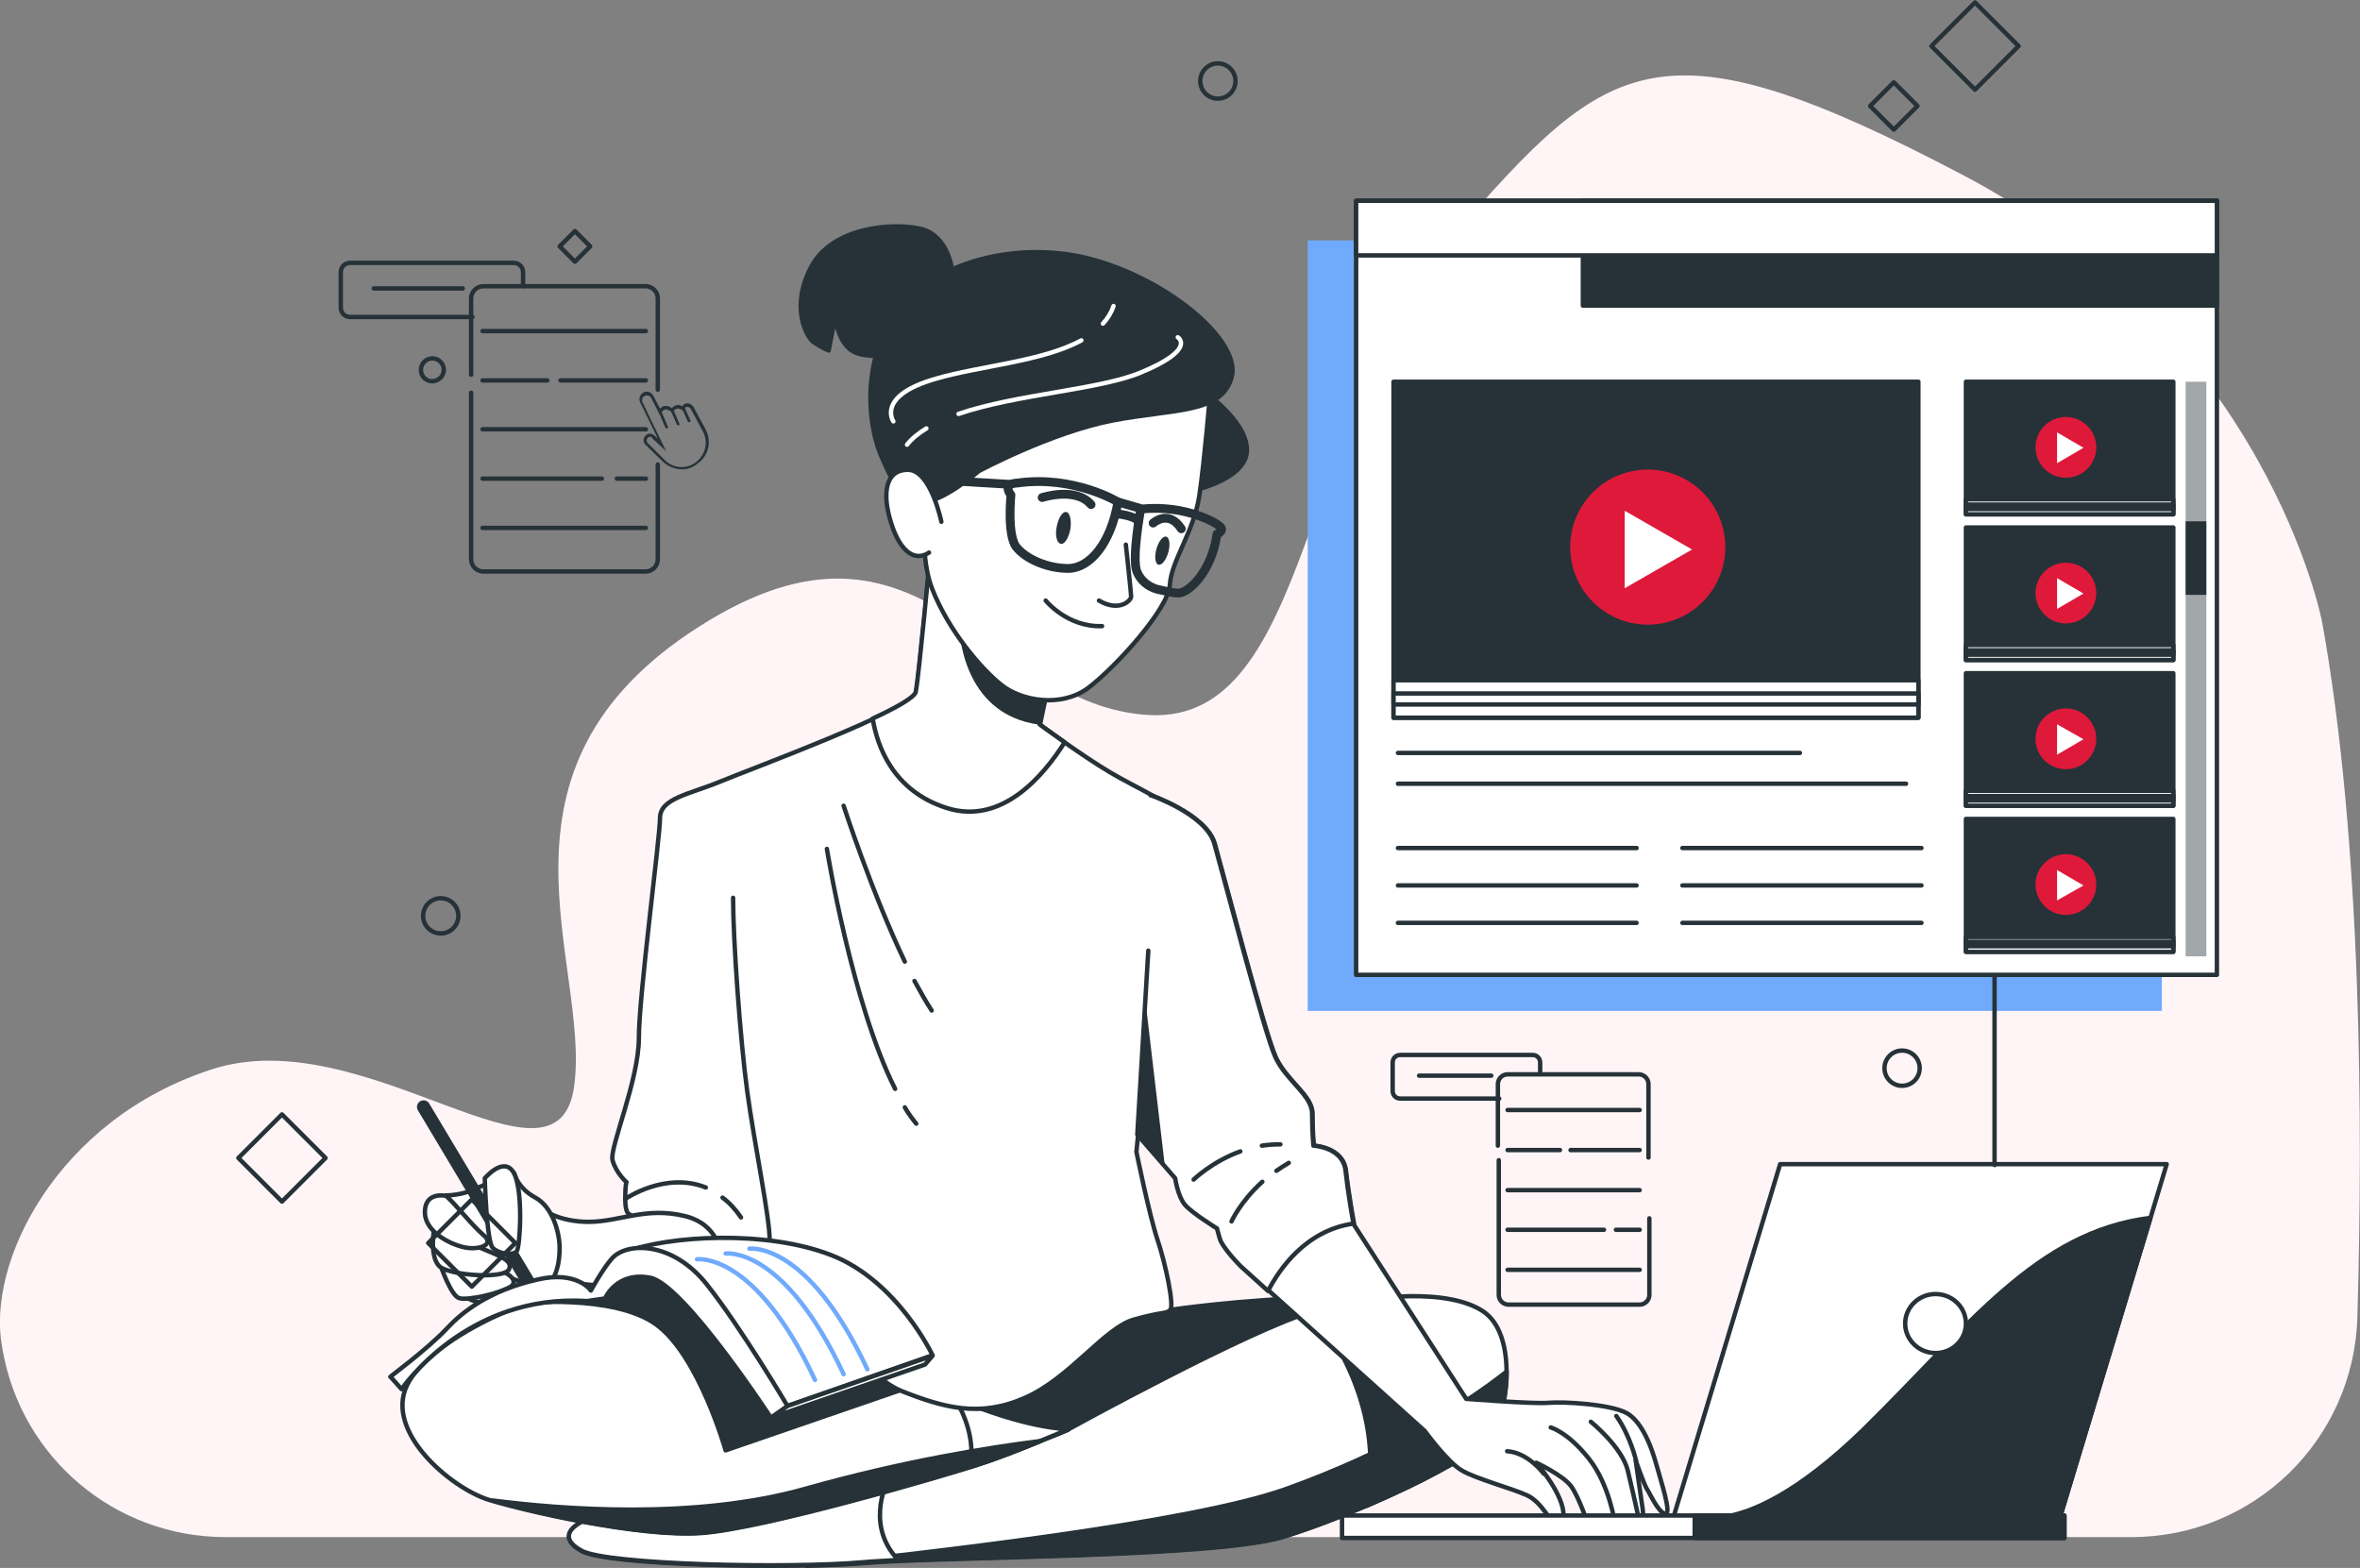 <?xml version="1.0" encoding="utf-8"?>
<!-- Generator: Adobe Illustrator 24.3.0, SVG Export Plug-In . SVG Version: 6.00 Build 0)  -->
<svg version="1.1" id="Layer_1" xmlns="http://www.w3.org/2000/svg" xmlns:xlink="http://www.w3.org/1999/xlink" x="0px" y="0px"
	 viewBox="0 0 536 356.1" style="enable-background:new 0 0 536 356.1;" xml:space="preserve">
<rect x="0" y="0" width="536" height="356.1" fill="#808080" stroke="none"/>
<style type="text/css">
	.st0{fill:#FFF5F7;}
	.st1{fill:#DF193A;}
	.st2{fill:#263238;stroke:#263238;stroke-linecap:round;stroke-linejoin:round;stroke-miterlimit:10;}
	.st3{fill:#FFFFFF;stroke:#263238;stroke-linecap:round;stroke-linejoin:round;stroke-miterlimit:10;}
	.st4{fill:none;stroke:#263238;stroke-linecap:round;stroke-linejoin:round;stroke-miterlimit:10;}
	.st5{fill:#263238;}
	.st6{fill:none;stroke:#263238;stroke-width:2;stroke-linecap:round;stroke-linejoin:round;stroke-miterlimit:10;}
	.st7{fill:#FFFFFF;stroke:#263238;stroke-width:2;stroke-linecap:round;stroke-linejoin:round;stroke-miterlimit:10;}
	.st8{fill:none;stroke:#FFFFFF;stroke-linecap:round;stroke-linejoin:round;stroke-miterlimit:10;}
	.st9{fill:none;stroke:#263238;stroke-width:3;stroke-linecap:round;stroke-linejoin:round;stroke-miterlimit:10;}
	.st10{fill:none;stroke:#70AAFC;stroke-linecap:round;stroke-linejoin:round;stroke-miterlimit:10;}
	.st11{fill:#70AAFC;}
	.st12{fill:#FFFFFF;}
	.st13{fill:#A2A7A9;}
</style>
<path class="st0" d="M527.4,141.3c0,0-12.3-65.1-81.5-101.5C376.7,3.4,365.4,13,330.3,53.2c-35.1,40.2-32.2,111.1-69.2,109.2
	c-37-1.9-51.2-52.7-102.3-20.1c-51.2,32.6-24.6,76.6-28.4,104.4c-3.8,27.8-47.4-15.3-82.4-3.8C12.9,254.3-3.2,286.9,0.5,306
	c0,0.2,0.1,0.4,0.1,0.6c4.3,24.6,25.6,42.5,50.6,42.5h432.9c27.8,0,50.5-22.1,51.3-49.9C536.7,255.4,536.4,191,527.4,141.3z"/>
<line class="st1" x1="28" y1="349.3" x2="462.4" y2="349.3"/>
<g>
	<g>
		<g>
			<path class="st2" d="M265.7,297.5c0,0,16.8-2.5,34.7-2.8c17.9-0.3,23.8,0.9,28.2,2.4c4.4,1.5,8.4,13.8,2.6,25.6
				c-5.8,11.8-26.1,21.5-53.7,19.1s-47.4-7.9-57.9-15.9c-10.6-7.9-1.2-12.4,10.6-18.8C241.8,300.5,257.7,297.1,265.7,297.5z"/>
			<path class="st3" d="M242.7,324.6c0,0,41.2-22.7,55.6-26.8c14.4-4.1,30.9-5,38.5,0c7.6,5,5.9,21.2,2.4,27.4
				c-3.5,6.2-32.1,19.1-47.9,23.8c-15.9,4.7-78,4.4-95,5.9c-17.1,1.5-58.2,0.6-64.1-2.6c-5.9-3.2-2.4-6.8,6.2-8.8
				c8.5-2.1,36.8-2.1,50-5.9C201.5,333.7,233,329.6,242.7,324.6z"/>
			<path class="st2" d="M339.2,325.2c1.7-3,3-8.4,3-13.7c-10.7,8.4-27.3,18.5-50.2,26.7c-21.8,7.8-83.4,14.7-108.9,17.4
				c5.1-0.1,9.6-0.3,13.2-0.6c17.1-1.5,79.1-1.2,95-5.9C307.1,344.3,335.7,331.4,339.2,325.2z"/>
			<path class="st2" d="M310.1,342.1c4.4-1.9,8.7-3.9,12.7-5.9c0.9-4.3,1.9-17-7.4-41.5c-5.6,0.5-11.5,1.6-17.1,3.2
				C298.3,297.8,315.8,317.8,310.1,342.1z"/>
			<path class="st3" d="M202.5,334.3c-5.5,1.1-10.5,2.2-14.2,3.2c-13.2,3.8-41.5,3.8-50,5.9c-8.5,2.1-12.1,5.6-6.2,8.8
				c5.9,3.2,47.1,4.1,64.1,2.6c2-0.2,4.7-0.3,7.8-0.5C197.2,347.1,200.3,338.4,202.5,334.3z"/>
		</g>
		<g>
			<path class="st3" d="M175.6,287.6c0,0-26.8,3.2-40.3,4.4c-13.5,1.2-37.9,12.1-42.9,22.7c-5,10.6,10,23.2,18.5,25.9
				c8.5,2.6,34.1,8.5,48.2,7.6c14.1-0.9,55.9-13.2,63.2-15.6c7.4-2.4,20.3-7.9,20.3-7.9s-12.4,0-33.2-10.6
				C188.6,303.4,185.4,292.6,175.6,287.6z"/>
			<path class="st2" d="M118.2,296c0,0,21.1-2.2,30.8,4.8c9.7,7,15.8,28.6,15.8,28.6l44.7-15.4c0,0-3.3-3.6-11.7-13.7
				c-8.4-10.1-33-15.8-47.5-12.8C135.8,290.7,118.2,296,118.2,296z"/>
			<path class="st3" d="M220.3,333.2c0.9-0.3,1.6-0.5,2.1-0.7c7.4-2.4,20.3-7.9,20.3-7.9s-9.5,0-25.9-7.1
				C219.2,321.4,221.5,327.2,220.3,333.2z"/>
			<path class="st2" d="M236.2,327.3c-11.3,1.4-30.9,4.5-53.2,10.8c-25.4,7.2-56.1,4.6-71,2.7c9.5,2.8,33.6,8.2,47.1,7.3
				c14.1-0.9,55.9-13.2,63.2-15.6C226.4,331.3,231.9,329.1,236.2,327.3z"/>
		</g>
	</g>
	<g>
		<path class="st3" d="M264.1,202.1l-6,59.5c0,0,2.9,14.3,4.8,20c1.9,5.7,3.8,14.9,2.9,15.9c-1,1-1.6,0.3-8.3,2.2
			c-6.7,1.9-14.6,13.4-24.8,17.8c-10.2,4.5-18.4,2.2-28-1.6c-9.5-3.8-27.3-27-31.2-27.7c-3.8-0.6-15.3-2.5-20-4.1
			c-4.8-1.6-10.5-8.3-10.5-8.3s-1,0-1-3.5s0.3-3.8,0.3-3.8s-2.5-2.2-3.2-5.1c-0.6-2.9,6-18.1,6-27.7c0-9.5,4.8-45.5,4.8-49.9
			c0-4.5,6.7-5.4,13.7-8.3c7-2.9,43.9-16.5,44.5-20.3s3.2-30.5,3.2-30.5s19.8,21.2,22.3,22.9c3.2,2.2,4.8,4.5,4.8,4.5l-2.2,10.5
			c0,0,9.5,7,15.9,10.8c6.4,3.8,14.9,7.3,15.3,9.9"/>
	</g>
	<path class="st4" d="M164.1,272c1.5,1.1,2.9,2.6,4.2,4.5"/>
	<path class="st4" d="M142,272.3c0,0,9.1-6.3,18.3-2.6"/>
	<g>
		<path class="st3" d="M241.8,168.6c-3.3-2.3-5.7-4.1-5.7-4.1l2.2-10.5c0,0-1.6-2.2-4.8-4.5c-2.5-1.7-22.3-22.9-22.3-22.9
			s-2.5,26.7-3.2,30.5c-0.2,1.2-4.2,3.5-9.8,6.1c1,6.1,4.5,16.4,16.8,20.3C227.5,187.5,237,176.2,241.8,168.6z"/>
		<path class="st5" d="M236.2,164.6C236.1,164.6,236.1,164.5,236.2,164.6l2.1-10.6c0,0-1.6-2.2-4.8-4.5c-1.4-1-8.4-8.2-14.2-14.3
			l-1.5,7C217.9,142.3,218,162.3,236.2,164.6z"/>
	</g>
	<g>
		<path class="st2" d="M216.2,61.1c0,0-0.9-7.6-7-9.1c-6.1-1.5-20-0.6-24.9,8.5c-4.9,9.1-1.2,16.1,0.6,17.3s3.3,1.8,3.3,1.8l1.5-7.6
			c0,0,0.6,6.7,4.9,8.2c4.3,1.5,13.1,0,13.1,0S215.3,74.8,216.2,61.1z"/>
		<path class="st2" d="M272.4,88.2c0,0,10.8,7,10.8,14c0,7-13.4,9.5-13.4,9.5L272.4,88.2z"/>
		<g>
			<path class="st3" d="M274.8,89.7c0,0-1.2,14.6-2.4,22.8c-1.2,8.2-6.4,14.9-6.7,20.3c-0.3,5.5-12.4,18.8-18.5,23.4
				c-6.1,4.6-15.2,3-19.7-0.6c-4.6-3.6-12.1-12.4-15.8-21.9c-3.6-9.4-0.9-23.1,0-27.3c0.9-4.3,23.7-21,41-21S274.8,89.7,274.8,89.7z
				"/>
			<path class="st4" d="M255.7,123.7c0,0,1.2,10.9,1.2,11.8c0,0.9-2.7,3.6-7.3,0.9"/>
			<path class="st4" d="M237.5,136.4c0,0,4.9,6.1,12.8,5.8"/>
			<g>
				<path class="st6" d="M253.9,114c0,0-10-6.1-22.8-4.3c0,0-3.6,0-1.5,2.7c0,0-0.9,9.1,1.2,11.8c2.1,2.7,7,4.9,11.8,4.9
					C247.5,129.1,252.3,123.4,253.9,114z"/>
				<line class="st7" x1="229.3" y1="110" x2="209.5" y2="108.8"/>
				<path class="st6" d="M253.9,114l5.2,1.5c0,0-2.1,11.2-0.9,14.3l0,0c0.8,2,2.5,3.4,4.5,4c1.7,0.4,3.7,0.9,4.9,0.9
					c2.4,0,7.6-4.9,8.8-13.4c0,0,1.5-0.6,0.9-1.5c-0.6-0.9-7.9-5.2-18-4.2"/>
				<path class="st6" d="M253.6,116.7c0,0,3.9,0.3,5,1.7"/>
			</g>
			<path class="st5" d="M243.1,120.2c-0.4,2-1.3,3.5-2.2,3.3c-0.9-0.2-1.3-1.9-0.9-3.9c0.4-2,1.3-3.5,2.2-3.3
				C243,116.4,243.4,118.2,243.1,120.2z"/>
			
				<ellipse transform="matrix(0.268 -0.964 0.964 0.268 72.698 345.844)" class="st5" cx="263.8" cy="125.1" rx="3.3" ry="1.4"/>
			<path class="st6" d="M236.7,113c0,0,7.6-2.5,11.1,1.6"/>
			<path class="st6" d="M261.9,118.8c0,0,3.5-3.2,6.4,1.3"/>
		</g>
		<g>
			<path class="st2" d="M222.3,107c0,0,16.4-8.8,30.4-11.5c14-2.7,24.6-1.5,27-9.7c2.4-8.2-14-21.9-31-26.7
				c-17-4.9-37.3,0.3-45.5,12.4c-8.2,12.1-5.5,26.7-3,32.2c2.4,5.5,4.3,9.7,8.8,10.3C213.5,114.6,222.3,107,222.3,107z"/>
			<g>
				<path class="st8" d="M210.4,97.3c-1.8,1.1-3.3,2.3-4.4,3.7"/>
				<path class="st8" d="M267.5,76.6c0,0,4.4,2.7-8.4,8c-9.3,3.9-28.2,4.9-41.4,9.4"/>
				<path class="st8" d="M250.5,73.5c1.1-1.2,1.9-2.5,2.4-4"/>
				<path class="st8" d="M202.9,95.7c0,0-4-5.8,9.7-9.7c9.9-2.9,24.2-3.9,33-8.7"/>
			</g>
		</g>
		<path class="st3" d="M213.8,118.5c0,0-2.4-11.8-7.6-11.8c-5.2,0-5.9,5.5-3.8,12.1c2.1,6.7,5.5,8.8,8.6,6.7"/>
	</g>
	<path class="st4" d="M173.5,288.2c0,0,1.3-1.6,1.3-6.7c0-5.1-3.5-21.9-5.1-33.7c-1.6-11.8-3.2-34.3-3.2-43.9"/>
	<path class="st4" d="M205.5,251.5c0.8,1.4,1.7,2.6,2.6,3.7"/>
	<path class="st4" d="M187.8,192.8c0,0,5.7,35.1,15.5,54.5"/>
	<path class="st4" d="M207.7,222.8c1.3,2.4,2.6,4.7,3.9,6.7"/>
	<path class="st4" d="M191.6,183c0,0,6.4,19.7,13.9,35.4"/>
	<g>
		<path class="st3" d="M123.2,274.6c0,0,3.5,2.9,10.5,2.9c7,0,13-3.5,21.9-1.3c8.9,2.2,8.9,11.1,7.9,13.7c-1,2.5-9.5,4.1-17.5,3.2
			c-7.9-1-24.2-2.5-24.2-2.5S124.5,281.2,123.2,274.6z"/>
		<g>
			<path class="st3" d="M116.8,266.5c0,0,0.7,3.3,4.8,5.5c4,2.2,5.5,8.1,5.5,11.4c0,3.3-0.7,5.1-0.7,5.1s-1.1,4.4-4.8,5.1
				c-3.7,0.7-5.9,2.9-10.3-1.5c-4.4-4.4-10.7-18.4-10.7-18.4l0.7-2.2c0,0,3.7,0,6.6-1.5C110.9,268.7,116.8,266.5,116.8,266.5z"/>
			<line class="st9" x1="96.2" y1="251.4" x2="121.5" y2="293.7"/>
			<path class="st3" d="M103.9,293.3c0,0,2.9,2.9,8.1,2.9c5.2,0,10.3-3.3,7.7-4.4c-2.6-1.1-4.4-2.2-6.3-1.5
				C111.6,291.1,103.9,293.3,103.9,293.3z"/>
			<path class="st3" d="M100.2,287.8c0,0,2.2,6.3,4,7c1.8,0.7,9.6-1.1,11.8-2.6c2.2-1.5-1.5-4-4.8-4
				C107.9,288.2,100.2,287.8,100.2,287.8z"/>
			<path class="st3" d="M98.7,278.3c0,0-1.5,7.7,1.5,9.6c2.9,1.8,14.3,2.6,15.4,0.4s-2.9-3.3-7-5.1
				C104.6,281.2,98.7,278.3,98.7,278.3z"/>
			<path class="st3" d="M110.1,267.6c0,0,0.4,14.3,1.8,15.8c1.5,1.5,4.8,1.8,5.5,0.7c0.7-1.1,1.5-13.6-0.7-17.7
				C114.5,262.4,110.1,267.6,110.1,267.6z"/>
			<path class="st3" d="M101.3,271.6c0,0-4.8-1.1-4.8,3.7s6.6,7.7,9.6,8.1c2.9,0.4,6.3-0.7,3.7-2.9
				C107.2,278.3,103.5,273.5,101.3,271.6z"/>
		</g>
	</g>
	<g>
		<path class="st2" d="M137.4,294.9L158,292c0,0-2.6-3.8-9.4-3.8c-6.8,0-10.9,3.2-11.8,4.4C135.9,293.7,137.4,294.9,137.4,294.9z"/>
		<path class="st3" d="M178.9,319.3l32.9-11.5c0,0-7.9-16.8-22.9-22.7c-15-5.9-37.3-4.4-46.7-0.8l3.4,3.8c0,0,6.8,0.3,14.1,8.8
			c7.4,8.5,14.7,22.1,14.7,22.1L178.9,319.3z"/>
		<g>
			<path class="st10" d="M158.3,286c0,0,13.1-1.9,26.8,27.4"/>
			<path class="st10" d="M164.8,284.7c0,0,13.1-1.9,26.8,27.4"/>
			<path class="st10" d="M170.2,283.6c0,0,13.1-1.9,26.8,27.4"/>
		</g>
		<path class="st3" d="M91.2,315.5c0,0,14.7-21.8,42.1-20l4.1-0.6c0,0,2.6-6.2,10.3-4.7c7.6,1.5,27.4,31.8,27.4,31.8l3.8-2.6
			c0,0-10.4-17.6-18.3-27.6c-7.9-10-18.3-9.7-21.6-6c-2,2.2-4.8,7.3-4.8,7.3s-3.1-4.6-12.1-2.5c-11.1,2.5-17.2,7.5-20.4,10.9
			c-4.6,5-13.9,11.7-13,11.2L91.2,315.5z"/>
		<polygon class="st3" points="175.1,322 210.1,309.9 211.8,307.9 178.9,319.3 		"/>
	</g>
</g>
<g>
	<path class="st3" d="M261.4,180.6c0,0,12.6,4.4,14.5,11c1.9,6.7,11.4,43.2,13.9,48.6c2.5,5.4,8.3,8.6,8.3,12.7s0.3,7.3,0.3,7.3
		s6.7,0.3,7.3,5.7c0.6,5.4,1.9,12.4,1.9,12.4l25.4,39.4c0,0,15.2,1.2,18.7,0.9c3.5-0.3,13.9,0.3,17.7,2.3c1.5,0.8,4.4,3.3,6.7,11.4
		c1.1,4,3.7,11.8,2.1,11.5c-1.6-0.3-3.5-4.7-4.2-5.7c-0.6-1-2.5-6.4-2.5-6.4s1.3,9.2,1.6,11.1c0.3,1.9-0.6,3.8-0.6,3.8l-0.1,0.1
		c-1.6,0.6-3.3,0.7-4.9,0.3l-1.3-0.4l0,0c-1.2,0.7-2.7,0.8-4,0.4l-1.4-0.4c0,0-2.1-6.5-4-9.1c-1.9-2.5-7.9-5.3-7.9-5.3
		s6.5,7.4,6.2,12.2c-0.1,1.9,0.3,3.5-1.3,2.5c-1.6-1-3.5-5.7-7-7.3c-3.5-1.6-11.8-3.8-14.9-5.7c-3.2-1.9-8.3-8.9-8.3-8.9l-41.7-37.5
		c0,0-4.1-4.1-4.8-6.4c-0.6-2.2-0.6-2.2-0.6-2.2s-5.7-3.5-7.3-5.4c-1.6-1.9-2.2-6-2.2-6l-8.6-9.9l5.7-54.4"/>
	<path class="st3" d="M260.8,215.9l-2.5,41.8l8.6,9.9c0,0,0.6,4.1,2.2,6c1.6,1.9,7.3,5.4,7.3,5.4s0,0,0.6,2.2
		c0.6,2.2,4.8,6.4,4.8,6.4l6.2,5.6c2.5-4.9,8.6-13.8,19.4-15.3c-0.3-1.6-1.3-7.3-1.8-12c-0.6-5.4-7.3-5.7-7.3-5.7s-0.3-3.2-0.3-7.3
		s-5.7-7.3-8.3-12.7c-2.5-5.4-12-41.9-13.9-48.6c-1.9-6.7-14.5-11-14.5-11"/>
	<polygon class="st5" points="260.3,228.6 264.5,264.3 258.4,257.7 	"/>
	<g>
		<path class="st4" d="M289.9,265.9c0.9-0.6,1.8-1.2,2.8-1.8"/>
		<path class="st4" d="M279.7,277.4c0,0,2-4.5,7-9"/>
		<path class="st4" d="M286.6,260.2c1.3-0.2,2.7-0.3,4.2-0.3"/>
		<path class="st4" d="M271.1,267.9c0,0,4.2-4.1,10.6-6.4"/>
	</g>
	<path class="st4" d="M350.6,334.7c0,0-3.5-4.8-8.3-5.1"/>
	<path class="st4" d="M352.2,324.2c0,0,3.8,1,8.6,7c4.8,6,6,14.9,6,14.9"/>
	<path class="st4" d="M361.3,322.9c0,0,7.1,5.7,8.4,11.1c1.3,5.4,2.9,12.7,2.9,12.7"/>
	<path class="st4" d="M371.6,331.8c0,0-1.3-5.7-4.5-10.2"/>
</g>
<g>
	<polygon class="st3" points="467.9,344.5 380.1,344.5 404.3,264.4 492.1,264.4 	"/>
	<path class="st2" d="M467.9,344.5l20.5-67.9c-25.9,3.2-41.2,24.5-65.1,48c-15.1,14.7-25.6,19-31.7,19.9H467.9z"/>
	<ellipse class="st3" cx="439.6" cy="300.6" rx="6.9" ry="6.7"/>
	<rect x="304.8" y="344.2" class="st3" width="164.1" height="5.1"/>
	<rect x="384.9" y="344.2" class="st2" width="83.9" height="5.1"/>
</g>
<g>
	<g>
		<path class="st4" d="M340.5,249.5H318c-1,0-1.7-0.8-1.7-1.7v-6.5c0-1,0.8-1.7,1.7-1.7h30.1c1,0,1.7,0.8,1.7,1.7v2.6"/>
		<path class="st4" d="M340.2,260.2v-14c0-1.2,1-2.2,2.2-2.2h29.8c1.2,0,2.2,1,2.2,2.2v16.7"/>
		<path class="st4" d="M374.6,276.7v17.4c0,1.2-1,2.2-2.2,2.2h-29.8c-1.2,0-2.2-1-2.2-2.2v-30.6"/>
		<line class="st4" x1="342.4" y1="252.1" x2="372.4" y2="252.1"/>
		<line class="st4" x1="356.7" y1="261.2" x2="372.4" y2="261.2"/>
		<line class="st4" x1="342.4" y1="261.2" x2="354.3" y2="261.2"/>
		<line class="st4" x1="342.4" y1="270.3" x2="372.4" y2="270.3"/>
		<line class="st4" x1="367" y1="279.3" x2="372.4" y2="279.3"/>
		<line class="st4" x1="342.4" y1="279.3" x2="364.3" y2="279.3"/>
		<line class="st4" x1="342.4" y1="288.4" x2="372.4" y2="288.4"/>
		<line class="st4" x1="322.3" y1="244.3" x2="338.7" y2="244.3"/>
	</g>
	<g>
		<g>
			<g>
				<path class="st4" d="M107.3,72H79.5c-1.2,0-2.1-1-2.1-2.1v-8.1c0-1.2,1-2.1,2.1-2.1h37.2c1.2,0,2.1,1,2.1,2.1v3.2"/>
				<path class="st4" d="M107,85.1V67.8c0-1.5,1.2-2.8,2.8-2.8h36.8c1.5,0,2.8,1.2,2.8,2.8v20.7"/>
				<path class="st4" d="M149.4,105.5V127c0,1.5-1.2,2.8-2.8,2.8h-36.8c-1.5,0-2.8-1.2-2.8-2.8V89.2"/>
				<line class="st4" x1="109.6" y1="75.2" x2="146.7" y2="75.2"/>
				<line class="st4" x1="127.3" y1="86.4" x2="146.7" y2="86.4"/>
				<line class="st4" x1="109.6" y1="86.4" x2="124.3" y2="86.4"/>
				<line class="st4" x1="109.6" y1="97.5" x2="146.7" y2="97.5"/>
				<line class="st4" x1="140.1" y1="108.7" x2="146.7" y2="108.7"/>
				<line class="st4" x1="109.6" y1="108.7" x2="136.7" y2="108.7"/>
				<line class="st4" x1="109.6" y1="119.9" x2="146.7" y2="119.9"/>
				<line class="st4" x1="84.9" y1="65.5" x2="105.1" y2="65.5"/>
			</g>
			<g>
				<g>
					<path class="st5" d="M154.9,106.6c-1.5,0-3.1-0.6-4.3-1.7l-4-3.9c-0.5-0.5-0.6-1.2-0.2-1.8c0.2-0.4,0.6-0.6,1-0.7
						c0.4-0.1,0.8,0.1,1.2,0.4l0.8,0.7l-4-8.2c-0.2-0.4-0.2-0.9-0.1-1.3c0.2-0.4,0.5-0.8,0.9-1c0.8-0.4,1.8,0,2.2,0.8l1.5,2.9
						c0.3-0.3,0.7-0.6,1.1-0.6c0.6-0.1,1.2,0.2,1.6,0.5c0.3-0.4,0.7-0.6,1.1-0.7c0.5-0.1,1,0.1,1.3,0.3c0.2-0.5,0.6-0.7,1.2-0.7
						c0.5,0,1,0.4,1.3,0.8l2.8,5.2c1.4,2.7,0.6,6-1.9,7.7C157.4,106.2,156.1,106.6,154.9,106.6z M147.7,99.2c0,0-0.1,0-0.1,0
						c-0.2,0-0.4,0.2-0.6,0.4c-0.2,0.3-0.2,0.7,0.1,1l3.9,3.9c1.9,1.9,4.9,2.1,7,0.5c2.2-1.6,2.9-4.5,1.7-6.9l-2.8-5.2
						c-0.2-0.3-0.5-0.5-0.8-0.5c-0.3,0-0.5,0-0.6,0.6l-0.1,0.6l-0.4-0.4c0,0-0.6-0.5-1.2-0.4c-0.3,0-0.6,0.3-0.9,0.7l-0.2,0.3
						l-0.3-0.3c0,0-0.7-0.6-1.3-0.5c-0.4,0.1-0.7,0.3-0.9,0.8l-0.3,0.5l-2-3.9c-0.2-0.5-0.8-0.7-1.4-0.5c-0.3,0.1-0.5,0.3-0.6,0.6
						c-0.1,0.3-0.1,0.6,0,0.8l5.4,11.2l-3.2-3C148.1,99.2,147.9,99.2,147.7,99.2z"/>
				</g>
				<g>
					<path class="st5" d="M151.4,97.3c-0.1,0-0.2-0.1-0.3-0.2l-1.5-3.5c-0.1-0.2,0-0.3,0.2-0.4c0.2-0.1,0.3,0,0.4,0.2l1.5,3.5
						c0.1,0.2,0,0.3-0.2,0.4C151.5,97.3,151.5,97.3,151.4,97.3z"/>
				</g>
				<g>
					<path class="st5" d="M154,96.6c-0.1,0-0.2-0.1-0.3-0.2l-1.3-3c-0.1-0.2,0-0.3,0.2-0.4c0.2-0.1,0.3,0,0.4,0.2l1.3,3
						c0.1,0.2,0,0.3-0.2,0.4C154.1,96.5,154,96.6,154,96.6z"/>
				</g>
				<g>
					<path class="st5" d="M156.5,95.9c-0.1,0-0.2-0.1-0.3-0.2l-1.2-2.7c-0.1-0.2,0-0.3,0.2-0.4c0.2-0.1,0.3,0,0.4,0.2l1.2,2.7
						c0.1,0.2,0,0.3-0.2,0.4C156.6,95.9,156.5,95.9,156.5,95.9z"/>
				</g>
			</g>
		</g>
		
			<rect x="128.1" y="53.5" transform="matrix(0.707 -0.707 0.707 0.707 -1.277 108.699)" class="st4" width="4.9" height="4.9"/>
		<path class="st4" d="M100.8,84c0-1.4-1.1-2.6-2.6-2.6c-1.4,0-2.6,1.1-2.6,2.6c0,1.4,1.1,2.6,2.6,2.6
			C99.7,86.5,100.8,85.4,100.8,84z"/>
	</g>
	<g>
		
			<rect x="441.6" y="3.4" transform="matrix(0.707 -0.707 0.707 0.707 124.044 320.267)" class="st4" width="14" height="14"/>
		
			<rect x="100.2" y="275.3" transform="matrix(0.707 -0.707 0.707 0.707 -168.224 158.521)" class="st4" width="14" height="14"/>
		
			<rect x="57.1" y="256" transform="matrix(0.707 -0.707 0.707 0.707 -167.223 122.377)" class="st4" width="14" height="14"/>
		
			<rect x="426.4" y="20.2" transform="matrix(0.707 -0.707 0.707 0.707 109.002 311.255)" class="st4" width="7.6" height="7.6"/>
		<circle class="st4" cx="432" cy="242.6" r="4"/>
		<circle class="st4" cx="100.1" cy="208" r="4"/>
		<circle class="st4" cx="276.6" cy="18.4" r="4"/>
	</g>
</g>
<g>
	<rect x="297" y="54.6" class="st11" width="194" height="175"/>
	<g>
		<rect x="308" y="45.6" class="st3" width="195.5" height="175.8"/>
		<rect x="359.5" y="45.6" class="st2" width="144" height="23.8"/>
		<rect x="308" y="45.6" class="st3" width="195.5" height="12.4"/>
		<g>
			<rect x="316.5" y="86.7" class="st2" width="119.2" height="76.3"/>
			<rect x="316.5" y="154.5" class="st3" width="119.2" height="8.5"/>
			<rect x="316.5" y="157.5" class="st3" width="119.2" height="2.5"/>
			<g>
				
					<ellipse transform="matrix(0.523 -0.853 0.853 0.523 72.468 378.305)" class="st1" cx="374.1" cy="124.4" rx="17.6" ry="17.6"/>
				<polygon class="st12" points="384.3,124.8 369,116 369,133.6 				"/>
			</g>
		</g>
		<g>
			<rect x="446.5" y="86.7" class="st2" width="47.1" height="30.1"/>
			<rect x="446.5" y="113.4" class="st3" width="47.1" height="3.4"/>
			<rect x="446.5" y="114.6" class="st3" width="47.1" height="1"/>
			<g>
				<circle class="st1" cx="469.2" cy="101.6" r="6.9"/>
				<polygon class="st12" points="473.2,101.7 467.2,98.2 467.2,105.2 				"/>
			</g>
		</g>
		<g>
			<rect x="446.5" y="119.8" class="st2" width="47.1" height="30.1"/>
			<rect x="446.5" y="146.5" class="st3" width="47.1" height="3.4"/>
			<rect x="446.5" y="147.7" class="st3" width="47.1" height="1"/>
			<g>
				<path class="st1" d="M476.1,134.7c0-3.8-3.1-6.9-6.9-6.9c-3.8,0-6.9,3.1-6.9,6.9c0,3.8,3.1,6.9,6.9,6.9
					C473,141.6,476.1,138.5,476.1,134.7z"/>
				<polygon class="st12" points="473.2,134.8 467.2,131.3 467.2,138.3 				"/>
			</g>
		</g>
		<g>
			<rect x="446.5" y="152.9" class="st2" width="47.1" height="30.1"/>
			<rect x="446.5" y="179.6" class="st3" width="47.1" height="3.4"/>
			<rect x="446.5" y="180.8" class="st3" width="47.1" height="1"/>
			<g>
				<path class="st1" d="M476.1,167.8c0-3.8-3.1-6.9-6.9-6.9c-3.8,0-6.9,3.1-6.9,6.9c0,3.8,3.1,6.9,6.9,6.9
					C473,174.7,476.1,171.6,476.1,167.8z"/>
				<polygon class="st12" points="473.2,167.9 467.2,164.5 467.2,171.4 				"/>
			</g>
		</g>
		<g>
			<rect x="446.5" y="186" class="st2" width="47.1" height="30.1"/>
			<rect x="446.5" y="212.8" class="st3" width="47.1" height="3.4"/>
			<rect x="446.5" y="213.9" class="st3" width="47.1" height="1"/>
			<g>
				<path class="st1" d="M476.1,200.9c0-3.8-3.1-6.9-6.9-6.9c-3.8,0-6.9,3.1-6.9,6.9c0,3.8,3.1,6.9,6.9,6.9
					C473,207.8,476.1,204.7,476.1,200.9z"/>
				<polygon class="st12" points="473.2,201.1 467.2,197.6 467.2,204.5 				"/>
			</g>
		</g>
		<line class="st4" x1="317.5" y1="171" x2="408.8" y2="171"/>
		<g>
			<line class="st4" x1="317.5" y1="192.6" x2="371.7" y2="192.6"/>
			<line class="st4" x1="317.5" y1="201.1" x2="371.7" y2="201.1"/>
			<line class="st4" x1="317.5" y1="209.6" x2="371.7" y2="209.6"/>
		</g>
		<g>
			<line class="st4" x1="382.1" y1="192.6" x2="436.4" y2="192.6"/>
			<line class="st4" x1="382.1" y1="201.1" x2="436.4" y2="201.1"/>
			<line class="st4" x1="382.1" y1="209.6" x2="436.4" y2="209.6"/>
		</g>
		<line class="st4" x1="317.5" y1="178" x2="432.9" y2="178"/>
		<g>
			<rect x="496.4" y="86.7" class="st13" width="4.7" height="130.5"/>
			<rect x="496.4" y="118.4" class="st5" width="4.7" height="16.7"/>
		</g>
	</g>
	<line class="st4" x1="453" y1="221.6" x2="453" y2="264.6"/>
</g>
<g>
	<path class="st2" d="M384.9,344.2l0.3,0.3h0.7C385.3,344.3,384.9,344.2,384.9,344.2z"/>
</g>
</svg>
